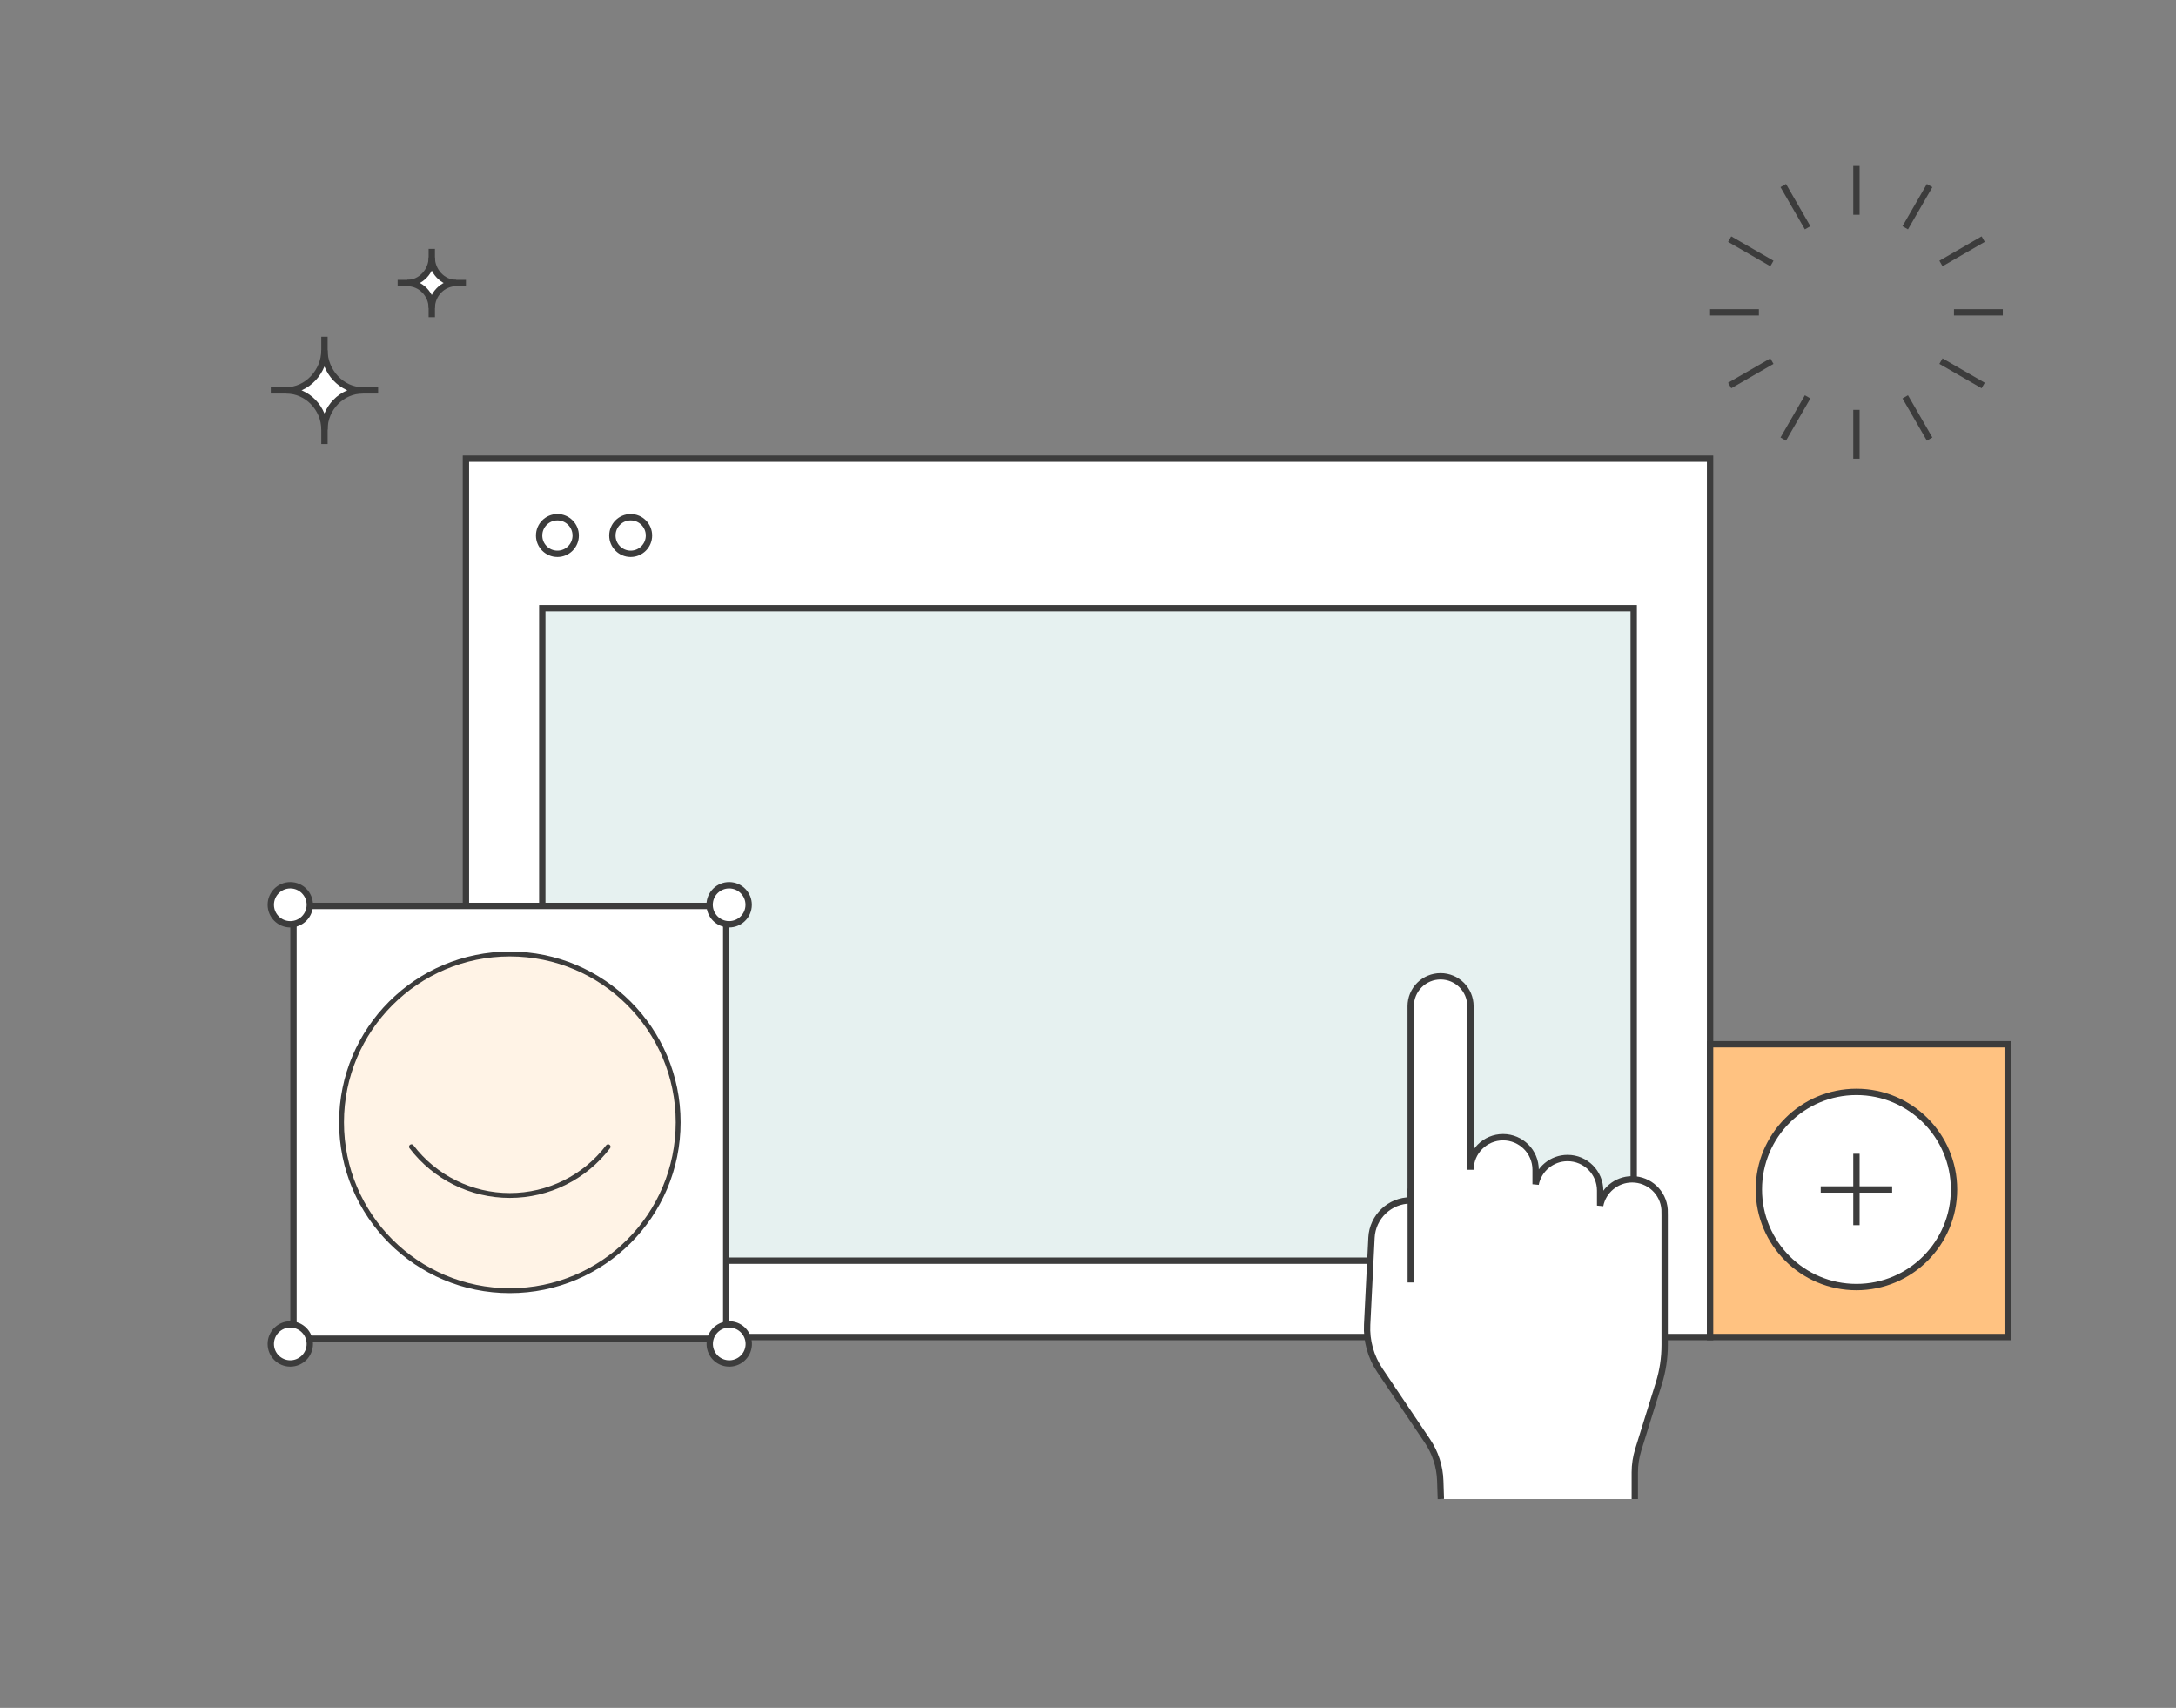 <svg width="446" height="350" viewBox="0 0 446 350" fill="none" xmlns="http://www.w3.org/2000/svg">
<rect x="0" y="0" width="446" height="350" fill="#808080" stroke="none"/>
<path d="M350.5 94H95.5V274H350.5V94Z" fill="white" stroke="#3C3C3C" stroke-width="1.3" stroke-miterlimit="1.5" stroke-linecap="square"/>
<rect x="111.15" y="124.65" width="223.7" height="133.7" fill="#E6F1F0" stroke="#3C3C3C" stroke-width="1.3"/>
<path d="M129.265 113.5C131.336 113.5 133.015 111.821 133.015 109.75C133.015 107.678 131.336 106 129.265 106C127.194 106 125.515 107.678 125.515 109.75C125.515 111.821 127.194 113.5 129.265 113.5Z" fill="white" stroke="#3C3C3C" stroke-width="1.3" stroke-miterlimit="1.5" stroke-linecap="square"/>
<path d="M114.25 113.5C116.321 113.5 118 111.821 118 109.75C118 107.678 116.321 106 114.25 106C112.179 106 110.5 107.678 110.5 109.75C110.5 111.821 112.179 113.5 114.25 113.5Z" fill="white" stroke="#3C3C3C" stroke-width="1.3" stroke-miterlimit="1.5" stroke-linecap="square"/>
<path d="M60.15 274.35V185.65H148.85V274.35H60.15Z" fill="white" stroke="#3C3C3C" stroke-width="1.3" stroke-miterlimit="1.5"/>
<path d="M59.5 189.414C61.709 189.414 63.5 187.623 63.5 185.414C63.5 183.205 61.709 181.414 59.5 181.414C57.291 181.414 55.5 183.205 55.5 185.414C55.5 187.623 57.291 189.414 59.5 189.414Z" fill="white" stroke="#3C3C3C" stroke-width="1.3" stroke-miterlimit="1.5" stroke-linecap="square"/>
<path d="M153.425 185.849C153.666 183.653 152.081 181.677 149.885 181.436C147.689 181.195 145.714 182.78 145.473 184.976C145.232 187.172 146.816 189.147 149.012 189.388C151.208 189.629 153.184 188.045 153.425 185.849Z" fill="white" stroke="#3C3C3C" stroke-width="1.3" stroke-miterlimit="1.5" stroke-linecap="square"/>
<path d="M153.42 276.056C153.774 273.875 152.293 271.821 150.113 271.467C147.932 271.113 145.878 272.594 145.524 274.774C145.17 276.955 146.651 279.01 148.831 279.364C151.012 279.717 153.067 278.237 153.42 276.056Z" fill="white" stroke="#3C3C3C" stroke-width="1.3" stroke-miterlimit="1.5" stroke-linecap="square"/>
<path d="M59.5 279.414C61.709 279.414 63.5 277.623 63.5 275.414C63.5 273.205 61.709 271.414 59.5 271.414C57.291 271.414 55.5 273.205 55.5 275.414C55.5 277.623 57.291 279.414 59.5 279.414Z" fill="white" stroke="#3C3C3C" stroke-width="1.3" stroke-miterlimit="1.5" stroke-linecap="square"/>
<path d="M139 230C139 249.054 123.554 264.5 104.5 264.5C85.446 264.5 70 249.054 70 230C70 210.946 85.446 195.5 104.5 195.5C123.554 195.5 139 210.946 139 230Z" fill="#FFF3E6" stroke="#3C3C3C" stroke-miterlimit="1.5" stroke-linecap="square"/>
<path d="M84.34 235C89.13 241.3 96.59 244.99 104.49 244.99C112.4 244.99 119.86 241.29 124.64 235" stroke="#3C3C3C" stroke-miterlimit="1.5" stroke-linecap="round"/>
<path d="M66.5 69L66.5 91" stroke="#3C3C3C" stroke-width="1.3" stroke-miterlimit="1.5" stroke-linejoin="bevel"/>
<path d="M77.5 80L55.5 80" stroke="#3C3C3C" stroke-width="1.3" stroke-miterlimit="1.5" stroke-linejoin="bevel"/>
<path d="M74.354 80C70.016 80 66.496 83.687 66.496 88.026C66.496 83.687 62.98 80 58.637 80C62.976 80 66.496 76.124 66.496 71.785L66.496 72.146L66.496 71.785C66.5 76.124 70.016 80 74.354 80Z" fill="white" stroke="#3C3C3C" stroke-width="1.3" stroke-miterlimit="1.5" stroke-linejoin="bevel"/>
<path d="M88.5 51L88.5 65" stroke="#3C3C3C" stroke-width="1.3" stroke-miterlimit="1.5" stroke-linejoin="bevel"/>
<path d="M95.5 58L81.5 58" stroke="#3C3C3C" stroke-width="1.3" stroke-miterlimit="1.5" stroke-linejoin="bevel"/>
<path d="M93.498 58C90.737 58 88.497 60.346 88.497 63.107C88.497 60.346 86.26 58 83.496 58C86.257 58 88.497 55.533 88.497 52.772L88.497 53.002L88.497 52.772C88.5 55.533 90.737 58 93.498 58Z" fill="white" stroke="#3C3C3C" stroke-width="1.3" stroke-miterlimit="1.5" stroke-linejoin="bevel"/>
<path d="M380.5 44.005V34" stroke="#3C3C3C" stroke-width="1.3" stroke-miterlimit="1.5" stroke-linejoin="bevel"/>
<path d="M380.5 94V83.995" stroke="#3C3C3C" stroke-width="1.3" stroke-miterlimit="1.5" stroke-linejoin="bevel"/>
<path d="M370.495 46.675L365.5 38.02" stroke="#3C3C3C" stroke-width="1.3" stroke-miterlimit="1.5" stroke-linejoin="bevel"/>
<path d="M395.5 89.98L390.505 81.325" stroke="#3C3C3C" stroke-width="1.3" stroke-miterlimit="1.5" stroke-linejoin="bevel"/>
<path d="M370.495 81.325L365.5 89.98" stroke="#3C3C3C" stroke-width="1.3" stroke-miterlimit="1.5" stroke-linejoin="bevel"/>
<path d="M395.5 38.02L390.505 46.675" stroke="#3C3C3C" stroke-width="1.3" stroke-miterlimit="1.5" stroke-linejoin="bevel"/>
<path d="M360.505 64H350.5" stroke="#3C3C3C" stroke-width="1.3" stroke-miterlimit="1.5" stroke-linejoin="bevel"/>
<path d="M410.5 64H400.495" stroke="#3C3C3C" stroke-width="1.3" stroke-miterlimit="1.5" stroke-linejoin="bevel"/>
<path d="M363.175 53.995L354.52 49" stroke="#3C3C3C" stroke-width="1.3" stroke-miterlimit="1.5" stroke-linejoin="bevel"/>
<path d="M406.48 79L397.825 74.005" stroke="#3C3C3C" stroke-width="1.3" stroke-miterlimit="1.5" stroke-linejoin="bevel"/>
<path d="M397.825 53.995L406.48 49" stroke="#3C3C3C" stroke-width="1.3" stroke-miterlimit="1.5" stroke-linejoin="bevel"/>
<path d="M354.52 79L363.175 74.005" stroke="#3C3C3C" stroke-width="1.3" stroke-miterlimit="1.5" stroke-linejoin="bevel"/>
<path d="M411.5 214H350.5V274H411.5V214Z" fill="#FFC281" stroke="#3C3C3C" stroke-width="1.3" stroke-miterlimit="1.5" stroke-linecap="square"/>
<path d="M380.5 263.76C391.546 263.76 400.5 254.806 400.5 243.76C400.5 232.714 391.546 223.76 380.5 223.76C369.454 223.76 360.5 232.714 360.5 243.76C360.5 254.806 369.454 263.76 380.5 263.76Z" fill="white" stroke="#3C3C3C" stroke-width="1.3" stroke-miterlimit="1.5" stroke-linecap="square"/>
<path d="M380.5 237.09V250.42" stroke="#3C3C3C" stroke-width="1.3" stroke-miterlimit="1.5" stroke-linecap="square"/>
<path d="M387.17 243.76H373.83" stroke="#3C3C3C" stroke-width="1.3" stroke-miterlimit="1.5" stroke-linecap="square"/>
<path d="M295.323 307.203C295.323 307.203 295.262 305.381 295.201 303.453C295.109 300.529 294.191 297.697 292.553 295.279C289.874 291.315 285.65 285.024 282.833 280.845C280.966 278.075 280.048 274.784 280.216 271.462C280.461 266.595 280.828 259.187 281.104 253.631C281.318 249.345 284.854 245.993 289.14 245.993C289.14 245.993 289.14 218.702 289.14 206.196C289.14 204.574 289.782 203.013 290.93 201.865C292.078 200.717 293.64 200.074 295.262 200.074C298.645 200.074 301.385 202.814 301.385 206.196C301.385 217.324 301.4 239.717 301.4 239.717C301.4 236.028 304.385 233.044 308.073 233.044C311.762 233.044 314.747 236.028 314.747 239.717V242.687C315.344 239.625 318.053 237.314 321.298 237.314C324.987 237.314 327.972 240.299 327.972 243.988V247.064C328.569 244.003 331.278 241.676 334.523 241.676C338.043 241.676 340.936 244.401 341.181 247.86L341.196 249.1C341.196 249.1 341.196 262.095 341.196 275.626C341.196 278.289 340.798 280.952 340.002 283.493C338.747 287.534 336.803 293.779 335.778 297.1C335.319 298.601 335.074 300.146 335.074 301.723C335.074 304.034 335.074 307.203 335.074 307.203" fill="white"/>
<path d="M295.323 307.203C295.323 307.203 295.262 305.381 295.201 303.453C295.109 300.529 294.191 297.697 292.553 295.279C289.874 291.315 285.65 285.024 282.833 280.845C280.966 278.075 280.048 274.784 280.216 271.462C280.461 266.595 280.828 259.187 281.104 253.631C281.318 249.345 284.854 245.993 289.14 245.993C289.14 245.993 289.14 218.702 289.14 206.196C289.14 204.574 289.782 203.013 290.93 201.865C292.078 200.717 293.64 200.074 295.262 200.074C298.645 200.074 301.385 202.814 301.385 206.196C301.385 217.324 301.4 239.717 301.4 239.717C301.4 236.028 304.385 233.044 308.073 233.044C311.762 233.044 314.747 236.028 314.747 239.717V242.687C315.344 239.625 318.053 237.314 321.298 237.314C324.987 237.314 327.972 240.299 327.972 243.988V247.064C328.569 244.003 331.278 241.676 334.523 241.676C338.043 241.676 340.936 244.401 341.181 247.86L341.196 249.1C341.196 249.1 341.196 262.095 341.196 275.626C341.196 278.289 340.798 280.952 340.002 283.493C338.747 287.534 336.803 293.779 335.778 297.1C335.319 298.601 335.074 300.146 335.074 301.723C335.074 304.034 335.074 307.203 335.074 307.203" stroke="#3C3C3C" stroke-width="1.3" stroke-miterlimit="1.5"/>
<path d="M289.154 262.814V243.589" stroke="#3C3C3C" stroke-width="1.3" stroke-miterlimit="1.5"/>
</svg>
